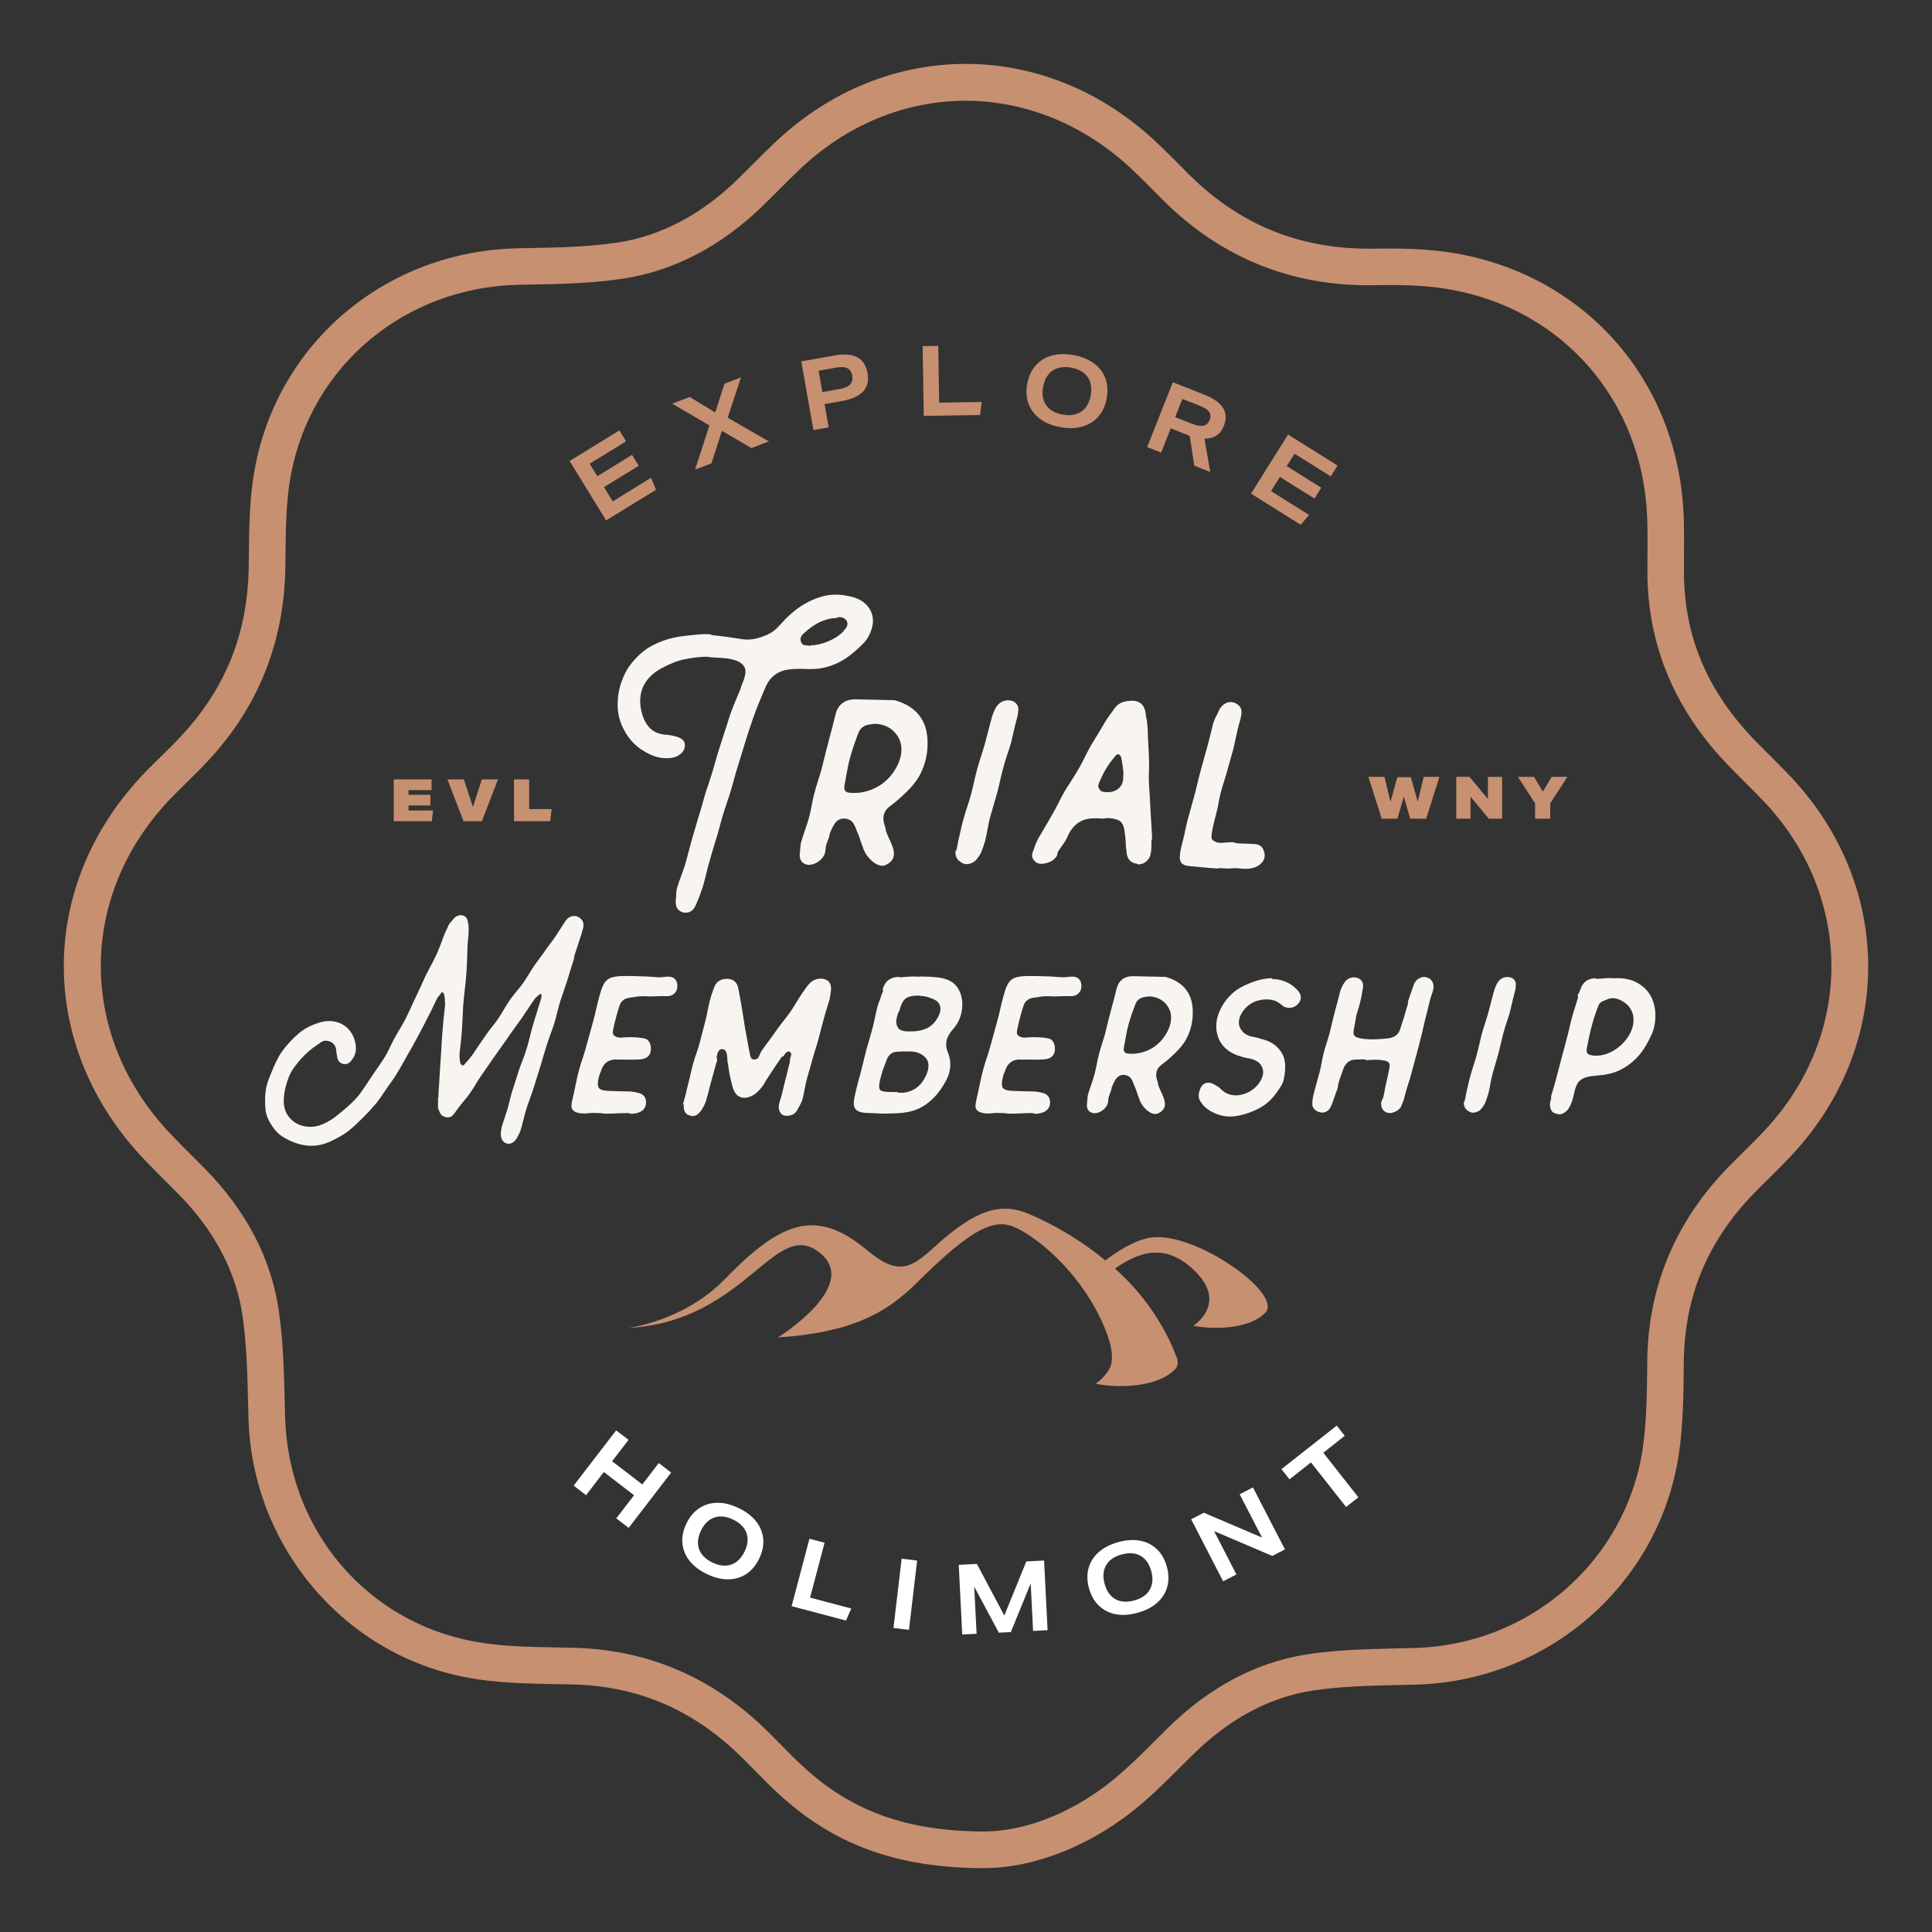 <svg xmlns="http://www.w3.org/2000/svg" id="Layer_1" viewBox="0 0 700 700"><rect x="0" y="0" width="700" height="700" fill="#333333" stroke="none"/><defs><style>.cls-1{fill:#f8f5f0;}.cls-2{fill:#fff;}.cls-3{fill:#c79071;}</style></defs><path class="cls-1" d="M195.81,386.32c.75-2.61,1.51-5.22,2.34-7.83.82-2.61,1.86-5.15,2.68-7.7.82-2.61,1.31-5.29,2.13-7.9.82-2.61,1.79-5.15,2.61-7.76.75-2.61,1.58-5.15,2.4-7.76.14-.41-.07-.48.07-.89.89-2.75,1.86-5.5,2.68-8.25.34-1.17.69-2.13.69-3.09,0-1.31-.76-2.27-1.72-2.82-.96-.55-2.2-.62-3.37,0-1.17.69-1.72,1.86-2.34,2.75-.82,1.24-1.58,2.47-2.34,3.64-1.37,2.13-3.09,4.19-4.54,6.32-1.72,2.4-1.79,2.4-3.44,4.74-1.51,2.13-2.68,4.4-4.19,6.53-1.51,2.06-3.3,3.92-4.74,6.05-1.51,2.13-2.68,4.47-4.12,6.6s-3.23,4.05-4.67,6.25c-1.44,2.13-2.96,4.19-4.33,6.39-.96,1.37-2.06,2.68-3.23,3.92q-.14.14-.27.34c-.21.21-.41.21-.55.14-.27-.07-.55-.27-.69-.62-.48-1.44-.41-3.02-.27-4.54.41-3.23.76-6.6.89-9.83.21-3.02.21-6.12.55-9.14.41-3.5.82-7.08,1.03-10.58.28-3.71.14-7.63.55-11.34.21-1.58.21-3.23.14-4.81,0-.21-.14-.21-.14-.41-.07-1.38-.55-2.61-1.72-2.96-1.44-.48-2.75.14-3.64,1.24-.62.82-1.44,1.58-1.92,2.47-.07.21.07.27-.07.41-1.17,2.13-1.92,4.47-2.75,6.67-.55,1.37-1.1,2.82-1.79,4.12-1.1,2.41-2.54,4.81-3.78,7.42-1.1,2.4-2.2,4.95-3.44,7.49-1.24,2.47-2.27,5.02-3.57,7.56-1.24,2.47-2.82,4.81-4.12,7.21-1.17,2.2-2.13,4.61-3.51,6.8-1.31,2.13-2.82,4.12-4.26,6.32-1.37,2.06-2.75,4.19-4.26,6.32-1.92,2.68-4.61,5.09-7.9,7.76-2.47,2.06-4.81,3.44-7.28,4.26-3.3,1.03-6.94.34-9.41-1.58-2.27-1.86-3.64-4.54-3.37-8.04.14-2.82.82-5.5,1.79-7.9.96-2.54,2.68-4.6,4.47-6.67,1.72-1.92,3.71-3.64,6.11-5.22.55-.34,1.17-.96,2.06-1.24,1.31-.27,2.2.14,2.96.55.76.48,1.31,1.17,1.58,2.47.07.48.07,1.03.14,1.51.07.48.21.96.27,1.44.27,1.44,1.1,2.2,2.34,2.4,1.17.14,2.06-.27,2.89-1.44,1.03-1.31,1.65-2.89,1.51-4.74-.21-3.16-1.72-6.11-4.19-7.76-2.4-1.72-5.63-2.06-8.73-1.17-2.82.82-5.5,2.06-7.83,4.05-2.27,1.92-4.26,4.12-5.98,6.46-1.65,2.34-2.82,5.02-3.92,7.76-.96,2.27-1.79,4.4-2.06,6.73-.27,2.27-.27,4.6,0,7.01.34,2.2,1.31,4.05,2.47,5.7,1.1,1.72,2.54,3.09,4.47,4.19,3.3,1.86,6.46,2.82,9.62,2.82,2.61,0,5.09-.62,7.63-1.92,2.2-1.1,4.4-2.2,6.32-3.85,1.72-1.44,3.37-3.02,5.02-4.67s3.09-3.23,4.6-5.02c1.44-1.79,2.61-3.71,3.92-5.57,1.31-1.86,2.68-3.71,3.85-5.7,1.31-2.2,2.54-4.4,3.71-6.53,1.31-2.2,2.47-4.33,3.64-6.53s2.34-4.4,3.44-6.6c1.17-2.27,2.27-4.47,3.3-6.74.34-.75,1.1-1.44,1.72-2.34.07-.07.27-.14.41-.14.21.07.34.21.41.48.41.96.48,1.99.41,3.16,0,.21.14.21.14.41-.21,2.13-.48,4.26-.69,6.46-.14,1.92-.34,3.85-.48,5.77-.14,1.99-.21,3.92-.34,5.84-.27,3.57-.48,7.22-.69,10.79-.21,2.34-.14,2.34-.27,4.74v.48h-.14v3.92c0,.28.34.48.41.89.34,1.1.89,1.79,1.86,2.13.89.34,1.86.41,2.75-.21.69-.55,1.24-1.44,1.99-2.47,1.31-1.92,3.02-3.64,4.47-5.7,1.38-1.92,2.54-4.12,3.99-6.25,1.31-1.92,2.75-3.92,4.19-6.05,2.13-3.09,4.4-6.11,6.53-9.28,1.44-2.06,2.95-4.05,4.4-6.12,1.37-2.06,2.75-4.19,4.19-6.25.41-.69,1.17-1.24,1.99-1.99.14-.14.34-.21.48-.14s.21.34.27.55c0,.48-.14,1.03-.27,1.44l-2.68,8.66c-.89,2.89-1.44,5.84-2.34,8.73-1.51,5.02-1.92,4.88-3.44,9.9-.69,2.06-1.31,4.12-1.99,6.18-.62,2.06-1.03,4.19-1.65,6.25-.62,2.06-1.37,4.12-1.99,6.18-.27,1.03-.41,2.06-.41,3.09.07,1.58.75,2.75,2.06,3.16,1.37.48,2.89-.41,3.71-1.86.48-.96,1.03-1.85,1.37-2.82.82-2.61,1.31-5.29,2.13-7.9.82-2.54,1.86-5.09,2.68-7.7.82-2.61,1.58-5.22,2.4-7.77Z"></path><path class="cls-1" d="M224.44,364.4c.62-1.86,1.99-2.75,3.98-2.96,1.17-.07,2.4-.48,3.92-.48,1.1-.07,2.2.07,3.3.07,1.37,0,2.75-.14,4.12-.14,1.44,0,2.96.28,4.19-.62s1.58-2.2,1.44-3.57c-.14-1.51-1.03-2.61-2.68-2.82-1.17-.14-2.47.21-3.98.21-1.99-.07-3.99-.34-5.98-.34-1.99-.07-3.92-.14-5.91-.14-3.44,0-5.36.34-6.6,1.24-1.31.89-2.13,2.61-3.02,5.91-.89,3.09-1.44,6.25-2.34,9.41-.82,3.09-1.72,6.11-2.54,9.21-1.17,4.26-1.44,4.19-2.61,8.52-.89,3.3-1.44,6.8-2.27,10.17-.48,1.99-.62,3.16,0,3.99.62.82,1.79,1.31,3.92,1.37,1.1.07,2.2-.21,3.3-.21.82,0,1.72.07,2.54.07.69,0,1.37.21,2.06.21,4.19,0,4.19-.21,8.45-.21.34,0,.69.27.96.27,1.1-.07,2.54-.21,3.71-.96,1.17-.75,1.79-2.06,1.65-3.5-.07-1.58-1.03-2.61-2.34-3.02-1.03-.27-2.13-.55-3.5-.62-1.17,0-2.34-.07-3.44-.07-.82,0-1.65-.07-2.54-.07-3.02-.07-4.61-.28-5.22-1.1-.62-.82-.55-2.4.34-5.29,0-.07.07-.07.07-.14l.21-.34c.76-2.95,2.54-4.54,5.5-4.6.21,0,.21.07.41.07,2.2-.07,4.33.07,6.53,0,1.44-.07,2.89,0,4.19-.75,1.37-.89,1.72-2.34,1.51-3.99-.21-1.51-.96-2.68-2.4-2.96-1.17-.21-2.34-.34-3.5-.41h-.55c-.62-.07-1.31,0-1.92,0-.96-.07-1.99.21-2.95.14-1.17-.14-1.79-.55-2.2-1.03-.28-.48-.28-1.03-.07-1.99.62-3.02,1.44-6.05,2.27-8.52Z"></path><path class="cls-1" d="M286.2,384.67c-.55,2.13-.96,4.19-1.58,6.25-.48,1.92-.89,3.85-1.38,5.77-.34,1.37-1.03,2.89-1.1,4.47,0,.96.41,1.99,1.17,2.61.82.62,1.99.62,3.09.34,1.37-.34,2.2-1.24,2.75-2.47.55-1.1,1.24-2.06,1.58-3.23.62-2.41.96-4.88,1.58-7.35l2.06-7.22c.62-2.47,1.51-4.81,2.13-7.21.69-2.4,1.24-4.88,1.92-7.28.62-2.47,1.44-4.81,2.13-7.22.27-1.1.41-2.34.55-3.57.07-1.17-.21-2.2-.82-2.95-.76-.69-1.86-1.1-3.09-1.03-1.58.07-3.02.75-3.99,1.85-.89.96-1.65,2.2-2.68,3.64-1.44,2.13-2.75,4.47-4.19,6.6-1.51,2.13-3.23,4.12-4.74,6.25-2.75,3.99-2.89,3.92-5.7,7.9-.48.75-.69,1.79-1.31,2.54-.55.62-1.31.55-1.72.48-.48-.14-.82-.48-1.03-1.31-.55-2.61-1.03-5.22-1.44-7.76l-.41-1.99c-.27-1.58-.48-3.23-.75-4.88-.48-3.23-1.1-6.53-1.72-9.76-.41-2.2-1.79-3.44-3.92-3.5s-3.92.89-4.67,2.68c-.62,1.58-1.24,3.3-1.72,5.22-.69,2.54-1.03,5.22-1.72,7.76s-1.31,5.09-1.99,7.63c-.69,2.61-1.72,5.02-2.4,7.63-.69,2.54-1.17,5.08-1.86,7.63-.48,1.72-.34,1.72-.82,3.44-.21.89-.55,1.79-.69,2.54-.07.41-.21.41-.27.82,0,0,.27.07.27.14-.07,2.27.48,3.5,2.06,3.99.41.14.76.27,1.1.27,1.1,0,2.06-.62,2.89-1.65,1.03-1.37,1.79-2.89,2.27-4.67.48-1.65.89-3.3,1.31-5.02.82-2.89,1.58-5.91,2.47-8.8.14-.41-.21-.89-.14-1.38.34-1.72.82-2.82,1.99-2.75,1.31.07,1.72,1.24,1.85,3.09.07.48,0,.96.07,1.37.28,1.31.41,2.61.62,3.92.27,1.58.69,3.23,1.1,4.81.48,1.99,1.37,3.64,2.96,4.19,1.58.62,3.57.07,5.36-1.17,1.37-1.03,2.4-2.41,3.3-3.71.14-.27.07-.34.27-.62,1.92-2.89,3.92-6.05,6.05-9.07.14-.21.41,0,.55-.21,1.03-1.44,1.51-2.06,2.4-1.58.82.48.41,1.31,0,2.75-.07.28.07.55,0,.76Z"></path><path class="cls-1" d="M348.65,364.47c.14-2.96-.75-5.63-2.34-7.42-1.58-1.86-4.12-2.68-7.08-2.96-1.58-.14-3.16-.27-4.74-.27h-1.65v.07c-1.24-.14-1.31-.07-2.54-.07-1.44,0-2.96.27-4.4.27-.07,0-.07-.14-.14-.14-2.96,0-5.02,1.37-5.91,4.33-.14.41.21.48.07.89-.14.55-.48,1.03-.62,1.51-.55,2.06-.82,1.99-1.37,4.05-.69,2.54-1.1,5.22-1.79,7.76s-1.44,5.15-2.2,7.7c-.69,2.54-1.24,5.15-1.92,7.76-.82,3.02-1.58,5.77-2.2,8.59-.55,2.4-.76,4.12.14,5.29.89,1.1,2.54,1.37,4.81,1.44,1.79,0,3.57.21,5.43.21,1.65,0,3.3-.07,5.02-.14,2.54-.14,4.95-.55,7.08-1.44,2.2-.89,4.19-2.34,5.98-4.12,1.58-1.58,3.02-3.57,4.26-5.84,2.06-3.64,2.27-7.15.96-10.45-1.31-3.09-.76-5.77,1.79-8.59,1.92-2.13,3.23-4.95,3.37-8.45ZM335.66,389.34c-1.51,3.64-4.19,5.98-7.97,6.53-.82.14-1.72,0-2.27,0-.14,0-.27-.21-.41-.21-3.23,0-5.43.07-6.18-.82-.62-.82-.21-2.75.48-5.29.55-2.13,1.37-3.85,1.92-5.5.62-1.65,1.65-2.75,3.44-2.95,1.31-.14,2.4-.14,3.5-.14,1.17,0,2.27,0,3.23.14,2.06.41,3.71,1.51,4.54,2.95.76,1.44.55,3.37-.27,5.29ZM339.99,368.25c-.96,1.92-2.34,3.44-4.19,4.33-1.72.76-3.71,1.17-6.05,1.1h-1.44c-1.58-.14-2.47-.62-2.89-1.24-.48-.62-.82-1.58-.62-3.16.14-.89.48-1.79.76-2.68,0-.07.21,0,.21-.07,1.24-4.54,2.2-5.7,6.94-5.84.27,0,.55.14.76.14,1.51,0,2.68.41,3.85.82,1.51.55,2.68,1.24,3.16,2.47.48,1.24.27,2.68-.48,4.12Z"></path><path class="cls-1" d="M370.83,364.4c.62-1.86,1.99-2.75,3.98-2.96,1.17-.07,2.4-.48,3.92-.48,1.1-.07,2.2.07,3.3.07,1.37,0,2.75-.14,4.12-.14,1.44,0,2.96.28,4.19-.62s1.58-2.2,1.44-3.57c-.14-1.51-1.03-2.61-2.68-2.82-1.17-.14-2.47.21-3.98.21-1.99-.07-3.99-.34-5.98-.34-1.99-.07-3.92-.14-5.91-.14-3.44,0-5.36.34-6.6,1.24-1.31.89-2.13,2.61-3.02,5.91-.89,3.09-1.44,6.25-2.34,9.41-.82,3.09-1.72,6.11-2.54,9.21-1.17,4.26-1.44,4.19-2.61,8.52-.89,3.3-1.44,6.8-2.27,10.17-.48,1.99-.62,3.16,0,3.99.62.82,1.79,1.31,3.92,1.37,1.1.07,2.2-.21,3.3-.21.82,0,1.72.07,2.54.07.69,0,1.37.21,2.06.21,4.19,0,4.19-.21,8.45-.21.34,0,.69.27.96.27,1.1-.07,2.54-.21,3.71-.96,1.17-.75,1.79-2.06,1.65-3.5-.07-1.58-1.03-2.61-2.34-3.02-1.03-.27-2.13-.55-3.5-.62-1.17,0-2.34-.07-3.44-.07-.82,0-1.65-.07-2.54-.07-3.02-.07-4.61-.28-5.22-1.1-.62-.82-.55-2.4.34-5.29,0-.07.07-.07.07-.14l.21-.34c.76-2.95,2.54-4.54,5.5-4.6.21,0,.21.07.41.07,2.2-.07,4.33.07,6.53,0,1.44-.07,2.89,0,4.19-.75,1.37-.89,1.72-2.34,1.51-3.99-.21-1.51-.96-2.68-2.4-2.96-1.17-.21-2.34-.34-3.5-.41h-.55c-.62-.07-1.31,0-1.92,0-.96-.07-1.99.21-2.95.14-1.17-.14-1.79-.55-2.2-1.03-.28-.48-.28-1.03-.07-1.99.62-3.02,1.44-6.05,2.27-8.52Z"></path><path class="cls-1" d="M421.13,385.56c1.24-.89,2.2-1.72,3.09-2.54,2.34-2.13,4.26-4.12,5.57-6.53,1.38-2.54,2.13-5.29,2.34-8.18.21-3.85-.41-6.87-1.99-9.14-1.58-2.4-4.12-4.19-7.83-5.22l-11.96-.27c-2.82.07-4.88,1.37-5.7,4.19-2.41,9.62-.76,2.75-2.41,9.34-.69,2.4-1.24,4.95-1.85,7.35-.69,2.47-1.58,4.88-2.2,7.35-.69,2.41-.96,5.02-1.65,7.42-.69,2.47-1.65,4.81-2.34,7.28-.27,1.1-.21,2.13-.34,3.02-.21,1.31.07,2.61,1.1,3.23,1.17.75,2.54.55,3.85-.14,1.1-.62,2.06-1.51,2.54-2.89.27-.82.14-1.72.41-2.54.27-.89.69-1.79.96-2.68.07-.21-.07-.21,0-.41.41-1.1.89-2.2,1.51-3.16.62-.89,1.51-1.51,2.47-1.58.96-.07,2.13.21,2.89,1.03.62.69.96,1.72,1.44,2.96.55,1.17.89,2.34,1.31,3.57.21.48.41.96.55,1.51.55,1.44,1.31,2.47,2.34,3.44.96.89,2.13,1.65,3.37,1.65.82,0,1.58-.48,2.2-.96,1.72-1.37,1.37-3.23.89-4.67-.21-.55-.41-1.1-.69-1.72-.14-.34-.34-.62-.48-1.03-.21-.55-.55-1.17-.76-1.79-.27-.69-.07-.76-.34-1.51-1.03-2.75-.55-4.81,1.72-6.39ZM418.44,379.11c-2.54,1.79-5.5,2.68-8.18,2.68-1.31,0-2.34,0-2.82-.62-.48-.55-.27-1.44-.07-2.54.48-2.47.82-4.95,1.51-7.42.69-2.47,1.51-4.81,2.41-7.15.62-1.79,1.79-2.68,3.98-2.89.27,0,.62-.14.89-.14,2.89,0,5.22,1.24,6.67,3.23,1.65,2.13,1.92,4.95.82,7.97-.96,2.54-2.75,5.08-5.22,6.87Z"></path><path class="cls-1" d="M455.27,362.68c2.27-.69,4.88-.89,7.22.14l1.31.82c.55.34.96.96,1.58,1.17,2.06.89,4.33.07,5.43-1.72,1.03-1.58.48-3.3-1.24-4.88-2.27-2.2-5.22-3.44-8.59-3.5l-.07-.27c-2.75,0-5.36.69-7.76,1.65-2.47.96-4.95,2.2-6.87,4.05-1.92,1.79-3.5,4.05-4.54,6.53-1.51,3.57-1.37,7.28.07,10.17,1.37,2.89,4.26,5.02,7.9,5.98.62.14,1.24.34,1.79.48.89.14,1.72.27,2.47.55,1.79.62,2.89,1.65,3.37,2.96.55,1.37.41,2.89-.48,4.54-1.58,2.96-4.67,5.02-7.9,5.43-1.92.27-4.54.07-6.94-2.47-.41-.48-1.1-.82-1.72-1.17-1.17-.76-2.47-1.17-3.85-.55-.96.48-1.51,1.51-1.79,2.47-.41,1.17-.55,2.47.07,3.64,1.37,2.54,3.78,4.19,6.94,5.22,1.24.41,2.68.62,4.12.62,2.06,0,4.26-.55,6.39-1.24,2.06-.76,4.12-1.65,5.91-2.89,1.85-1.31,3.37-2.95,4.54-4.67.96-1.37,2.06-2.82,2.47-4.54.55-2.4.69-4.67.41-6.53-.28-2.34-1.51-4.12-3.09-5.57-1.44-1.31-3.3-2.2-5.77-2.75-.41-.14-.82-.34-1.31-.41-.82-.21-1.65-.27-2.47-.55-1.92-.55-3.09-1.86-3.71-3.3-.55-1.51-.34-3.16.69-4.95,1.24-2.13,3.16-3.71,5.43-4.47Z"></path><path class="cls-1" d="M517.92,354.57c-1.03-.69-2.4-.82-3.64-.14-1.17.55-1.86,1.65-2.27,3.02-.62,1.86-1.37,3.71-1.92,5.63-.07.21.14.28.07.48l-1.03,3.5c-.48,1.86-1.17,3.64-1.72,5.5-.62,2.27-2.13,3.37-4.47,3.64-3.44.41-6.46.55-9.28.14-1.65-.27-2.61-.55-3.02-1.24-.41-.62-.28-1.58.07-3.16.34-1.51.48-3.16.89-4.67.34-1.17.76-2.27,1.03-3.44.55-2.06.89-3.99,1.17-5.84.28-1.72-.21-2.75-1.44-3.44-1.58-.76-3.44-.55-4.67.75-1.17,1.31-1.86,2.89-2.2,4.19-.14.41-.07.48-.21.89l-1.86,7.01c-.62,2.34-1.1,4.74-1.72,7.08-.62,2.27-1.44,4.54-2.06,6.87-.62,2.34-.89,4.81-1.51,7.08-.62,2.34-1.31,4.67-1.92,7.01-.41,1.58-.75,3.09-.75,4.54,0,1.17.75,2.13,1.72,2.61,1.1.62,2.54.76,3.64,0,1.03-.62,1.51-1.85,1.99-3.16.41-1.31.96-2.61,1.38-3.92.07-.41.27-.34.34-.76.27-.82.21-1.65.48-2.47.41-1.58,1.1-3.09,1.58-4.67.76-2.27,2.2-3.64,4.54-3.71,1.03,0,2.06-.07,3.02-.07.75,0,.75.41,1.44.34.27,0,.27-.14.48-.14.21-.07.21,0,.41,0,.69,0,1.37-.07,2.06-.07,2.68.14,4.12.34,4.67,1.1.55.69.21,1.99-.34,4.54-.34,1.37-.55,2.82-.96,4.26-.21.96-.27,1.99-.55,2.96q0,.21-.07.41c-.21.89-.82,1.65-.89,2.54-.07,1.1.41,2.27,1.24,2.89.55.48,1.37.62,2.06.62.41,0,.82-.14,1.24-.27,1.31-.41,2.4-1.24,2.89-2.54.69-1.51,1.03-2.95,1.37-4.26.62-2.34,1.44-4.54,2.06-6.87l1.86-6.87c.62-2.27,1.17-4.6,1.79-6.87.62-2.34,1.03-4.67,1.65-6.94.62-2.34,1.1-4.67,1.72-6.94.34-1.24,1.03-2.54,1.1-3.92.14-1.38-.48-2.54-1.44-3.23Z"></path><path class="cls-1" d="M546.7,354.02c-1.92-.21-3.3.69-4.19,2.13-.62,1.1-1.03,2.27-1.31,3.3l-1.99,7.56c-.69,2.47-1.58,4.95-2.27,7.42-.69,2.54-1.17,5.08-1.85,7.63-.62,2.47-1.58,4.88-2.27,7.42-.62,2.2-1.03,4.4-1.58,6.6-.21,1.03-.34,1.99-.62,3.02h-.21c-.21,1.79.55,2.82,1.65,3.5.48.28.96.55,1.58.55,1.1,0,2.27-.48,3.02-1.37.48-.62,1.1-1.38,1.44-2.2.41-1.03.82-2.13,1.17-3.37.62-2.47.89-5.02,1.58-7.42.69-2.47,1.44-4.88,2.13-7.35.62-2.4,1.1-4.95,1.79-7.35.62-2.47,1.58-4.88,2.27-7.28.62-2.47,1.1-4.95,1.79-7.42.21-.69.34-1.58.41-2.54.07-1.44-.96-2.68-2.54-2.82Z"></path><path class="cls-1" d="M588.2,354.51c-1.31-.14-2.61-.14-3.85-.07-.34,0-.75-.07-1.17-.07-2.47,0-2.47.28-4.95.28,0,0,0-.21-.07-.21-3.02,0-4.95,1.65-5.77,4.67-.07.21-.21.41-.28.62-.07.28-.41.48-.48.76-.07.48.21.55.07,1.03-.62,2.4-1.51,4.67-2.13,7.08-.69,2.41-1.1,4.88-1.79,7.22-.62,2.4-1.24,4.81-1.92,7.22l-1.86,7.15c-.62,2.4-1.37,4.81-2.06,7.15,0,.14.14.21.14.34-.34,1.24-.69,2.4-.34,3.78.27,1.31,1.37,2.13,2.75,2.13.07,0,.14.27.21.21,1.44-.07,2.75-.82,3.71-2.27.82-1.31,1.31-2.82,1.65-4.33.69-2.95,1.17-4.67,2.41-5.7,1.24-1.1,3.09-1.58,5.98-1.79,3.02-.21,5.91-.76,8.45-1.99,2.54-1.24,4.88-3.02,6.94-5.36,1.79-2.06,3.23-4.6,4.54-7.49,1.1-2.34,1.51-4.95,1.37-7.97-.21-3.37-1.37-6.25-3.37-8.38-2.06-2.13-4.81-3.64-8.18-3.98ZM586.9,379.04c-2.89,2.47-6.18,3.64-9.21,3.44-1.17-.14-2.06-.21-2.54-.82-.41-.55-.34-1.31-.14-2.27.55-2.47.96-5.08,1.72-7.7.62-2.47,1.44-4.95,2.47-7.42.34-.96,1.17-1.44,2.2-1.79.96-.41,1.85-.82,2.82-.82,1.72,0,3.23.76,4.6,1.72,2.13,1.65,3.23,3.98,3.02,6.67-.14,3.16-1.99,6.46-4.95,9Z"></path><path class="cls-3" d="M649.45,282.08c-2.49-2.65-5.08-5.23-7.58-7.72-2.42-2.41-4.92-4.9-7.26-7.38-16.52-17.59-24.52-37.2-24.48-59.96,0-1.79.01-3.58.02-5.37.03-4.82.06-9.81-.13-14.77-1.91-48.26-34.8-86.41-81.83-94.94-10.3-1.89-21.08-1.99-30.26-1.84-27.09.43-49.63-8.8-68.67-28.43-3.78-3.84-6.72-6.75-9.52-9.42-40.22-38.6-98.7-38.83-139.06-.54-2.64,2.52-5.23,5.1-7.81,7.69-1.8,1.8-3.59,3.6-5.41,5.37-13.22,12.91-27.9,20.68-43.61,23.1-10.97,1.66-22.57,1.85-33.78,2.04l-2.17.04c-47.58.91-86.87,33.64-95.53,79.59-1.96,10.26-2.08,20.77-2.19,30.93-.02,1.9-.04,3.8-.08,5.68-.49,23.57-8.44,43.31-24.31,60.36-2.44,2.65-4.98,5.15-7.68,7.8-1.76,1.73-3.52,3.46-5.25,5.23-39.64,40.76-39.65,100.13-.03,141.16,2.52,2.62,5.08,5.17,7.64,7.73,1.51,1.51,3.03,3.02,4.51,4.53,12.84,13.15,20.54,27.85,22.88,43.68,1.5,10.24,1.77,21.09,2.03,31.58l.15,5.83c1.35,46.36,34.92,85.83,79.79,93.85,10.39,1.9,21,2.09,31.27,2.28,2.2.04,4.39.08,6.57.13,22.37.59,41.34,8.27,58,23.49,2.72,2.49,5.28,5.09,7.99,7.85,2.57,2.62,5.24,5.33,8.01,7.89,20.21,18.84,43.29,27.27,74.84,27.32,19.1,0,40.81-9.02,58.05-24.12,4.6-3.99,8.91-8.3,13.08-12.46,1.45-1.45,2.9-2.9,4.39-4.35,13.16-13.06,27.76-20.92,43.38-23.38,9.92-1.54,20.46-1.78,30.64-2.01,2.24-.05,4.48-.1,6.68-.17,48.03-1.18,88.19-36.11,95.49-83.09,1.64-10.9,1.75-22.02,1.85-32.76v-1.09c.25-23.63,8.53-43.57,25.28-60.93,1.73-1.77,3.5-3.52,5.28-5.27,2.92-2.88,5.93-5.87,8.79-8.96,36.61-39.43,36.63-96.68.03-136.17ZM639.7,409.23c-2.66,2.87-5.57,5.75-8.39,8.54-1.83,1.8-3.65,3.61-5.46,5.46-18.99,19.66-28.75,43.23-29.02,70.04v1.1c-.11,10.29-.21,20.93-1.7,30.88-6.31,40.61-41.09,70.82-82.73,71.84-2.21.06-4.42.11-6.63.17-10.61.24-21.59.5-32.38,2.17-18.44,2.9-35.5,12-50.65,27.04-1.49,1.46-2.96,2.93-4.44,4.41-4.2,4.19-8.16,8.15-12.43,11.85-14.91,13.06-33.35,20.85-49.32,20.85-27.94-.05-48.24-7.37-65.84-23.78-2.57-2.37-5-4.85-7.58-7.47-2.71-2.76-5.52-5.61-8.5-8.34-18.85-17.22-41.26-26.29-66.6-26.96-2.22-.06-4.44-.1-6.68-.14-9.73-.17-19.79-.35-29.14-2.07-39.38-7.04-67.71-40.43-68.9-81.19l-.15-5.77c-.27-10.89-.56-22.14-2.17-33.18-2.76-18.66-11.69-35.82-26.54-51.04-1.53-1.55-3.07-3.09-4.61-4.62-2.5-2.49-4.99-4.99-7.46-7.55-34.46-35.68-34.47-87.29-.02-122.7,1.65-1.69,3.35-3.36,5.04-5.02,2.7-2.65,5.49-5.39,8.13-8.26,17.91-19.24,27.28-42.49,27.84-69.11.03-1.92.06-3.85.08-5.79.11-9.58.22-19.49,1.96-28.61,7.49-39.72,41.52-68.02,82.75-68.8l2.14-.04c11.65-.19,23.7-.39,35.56-2.19,18.51-2.85,35.63-11.84,50.87-26.72,1.85-1.81,3.69-3.65,5.53-5.49,2.51-2.51,5.02-5.02,7.57-7.45,17.42-16.53,38.73-24.78,60.06-24.78s43.13,8.44,60.7,25.3c2.71,2.58,5.56,5.39,9.19,9.09,21.4,22.07,47.77,33.06,78.39,32.43,8.96-.15,18.51-.05,27.66,1.63,40.79,7.39,69.31,40.51,70.96,82.42.19,4.65.15,9.48.12,14.15-.01,1.82-.02,3.64-.02,5.44-.05,25.93,9.39,49.16,28.07,69.05,2.49,2.65,5.07,5.22,7.57,7.71,2.43,2.41,4.93,4.91,7.24,7.37,31.73,34.23,31.71,83.89-.05,118.1h-.01Z"></path><path class="cls-3" d="M426.67,493.14c-.03-.31-.09-.61-.19-.91l-.08-.26c-1.08-2.85-2.31-5.64-3.69-8.36v.08c-4.7-9.12-11.06-17.28-18.75-24.08,8.68-5.97,18.22-9.62,28.95.89,12.12,11.87-.54,19.83-.54,19.83,4.67,1.04,19.28,2.09,26.05-4.67,6.77-6.75-25.5-29.76-41.62-27.24-5.72.89-11.98,4.98-16.33,8.25-8.5-7.01-17.97-12.75-28.12-17.03-9.65-3.88-18.75-1.71-33.91,12.28-8.74,8.01-13.38,10.17-24.43.94-18.83-15.79-31.72-9.59-51.52,10.72-14.78,15.16-34.87,17.57-34.87,17.57,43.22-2.4,53.27-41.01,69.8-26.9,14.07,11.94-15.55,30.33-15.55,30.33,26.5-1.73,39.25-8.87,49.94-19.46,17.37-17.17,26.83-23.88,34.91-20.85,5.68,2.13,17.17,10.2,26.33,23.63.84,1.17,1.64,2.48,2.44,3.79l.33.56c.57.97,1.17,1.98,1.67,3,.38.72.78,1.49,1.17,2.33l.63,1.33c2.54,5.52,4.77,12.33,2.88,16.59-.12.23-.23.45-.36.68l-.09.17c-1.21,1.99-2.83,3.69-4.75,5,5.16,1.17,21.27,2.33,28.73-5.18.8-.8,1.16-1.94.97-3.06Z"></path><polygon class="cls-3" points="237.71 177.44 235.88 173.12 222.01 181.65 218.84 176.49 231.42 168.76 228.99 164.81 216.42 172.54 213.64 168.02 226.84 159.9 224.42 155.95 206.39 167.03 219.61 188.56 237.71 177.44"></polygon><polygon class="cls-3" points="251.84 170.14 257.79 167.87 261.56 156.09 272.24 162.35 278.59 159.93 263.65 151.35 268.46 136.75 262.51 139.02 259.13 149.44 249.91 143.83 243.56 146.25 257.03 154.14 251.84 170.14"></polygon><path class="cls-3" d="M300.24,154.84l-1.5-8.43,6.17-1.09c3.67-.65,6.28-1.82,7.83-3.49,1.55-1.68,2.07-3.91,1.58-6.7-.97-5.46-4.94-7.57-11.91-6.34l-12.09,2.15,4.41,24.88,5.51-.98ZM302.8,133.22c1.86-.33,3.26-.27,4.2.19.94.46,1.53,1.35,1.77,2.67.24,1.35-.01,2.42-.76,3.21-.75.79-2.05,1.35-3.91,1.68l-6.13,1.09-1.37-7.74,6.2-1.1Z"></path><polygon class="cls-3" points="355.08 150.36 355.71 145.64 340.28 145.89 339.95 125.33 334.29 125.42 334.7 150.69 355.08 150.36"></polygon><path class="cls-3" d="M376.88,151.83c1.96,1.42,4.38,2.4,7.26,2.92,2.99.55,5.67.48,8.04-.21,2.37-.68,4.3-1.9,5.81-3.65,1.51-1.75,2.5-3.94,2.98-6.56.49-2.72.32-5.16-.51-7.34s-2.24-3.98-4.2-5.41c-1.96-1.42-4.38-2.4-7.25-2.92-3-.55-5.68-.48-8.04.21-2.37.68-4.3,1.9-5.81,3.65s-2.5,3.94-2.98,6.56c-.49,2.72-.32,5.16.52,7.34.84,2.18,2.24,3.98,4.19,5.41ZM377.95,140.14c.49-2.67,1.62-4.62,3.4-5.84,1.78-1.22,4.03-1.59,6.75-1.09,2.74.5,4.73,1.63,5.96,3.39,1.24,1.76,1.61,3.99,1.12,6.68-.49,2.67-1.62,4.61-3.4,5.84-1.78,1.22-4.03,1.59-6.75,1.09-2.74-.5-4.73-1.63-5.96-3.39s-1.61-3.99-1.12-6.68Z"></path><path class="cls-3" d="M424.18,155.19l6.88,2.72,1.66,10.82,5.76,2.28-2.07-12.08c1.75,0,3.2-.37,4.35-1.13,1.15-.76,2.04-1.93,2.67-3.51,1.94-4.89-.38-8.64-6.94-11.23l-11.55-4.57-9.3,23.5,5.07,2,3.48-8.79ZM428.4,144.53l6.15,2.43c1.78.7,2.96,1.46,3.53,2.27.58.81.64,1.8.18,2.96-.46,1.16-1.21,1.85-2.24,2.06-1.03.21-2.42-.02-4.15-.71l-6.09-2.41,2.62-6.61Z"></path><polygon class="cls-3" points="474.32 186.58 460.53 177.93 463.74 172.8 476.25 180.64 478.71 176.71 466.21 168.87 469.03 164.38 482.16 172.61 484.62 168.68 466.69 157.44 453.27 178.85 471.26 190.13 474.32 186.58"></polygon><polygon class="cls-3" points="156.9 293.65 148.01 293.65 148.01 291.83 155.94 291.83 155.94 287.97 148.01 287.97 148.01 286.27 156.37 286.27 156.37 282.39 142.66 282.39 142.66 297.54 156.45 297.54 156.9 293.65"></polygon><polygon class="cls-3" points="174.59 297.54 180.43 282.39 174.59 282.39 171.33 292.38 168.08 282.39 162.12 282.39 167.93 297.54 174.59 297.54"></polygon><polygon class="cls-3" points="199.86 293.14 191.72 293.14 191.72 282.39 186.24 282.39 186.24 297.54 199.35 297.54 199.86 293.14"></polygon><polygon class="cls-3" points="513.68 290.5 511.17 281.59 506.29 281.59 503.79 290.5 501.63 281.48 495.81 281.48 500.61 296.63 506.31 296.63 508.63 288.59 510.94 296.63 516.73 296.63 521.53 281.48 515.84 281.48 513.68 290.5"></polygon><polygon class="cls-3" points="532.79 288.65 539.45 296.63 544.25 296.63 544.25 281.48 539.09 281.48 539.09 289.46 532.43 281.48 527.64 281.48 527.64 296.63 532.79 296.63 532.79 288.65"></polygon><polygon class="cls-3" points="561.67 296.63 561.67 291.07 567.89 281.48 562.2 281.48 559 286.83 555.81 281.48 549.98 281.48 556.2 291.07 556.2 296.63 561.67 296.63"></polygon><path class="cls-1" d="M228.6,240.6c-1.66,2.07-2.82,4.56-3.73,7.3-.75,2.49-1.16,5.14-1.08,8.13.08,2.9.91,5.89,2.41,8.63,1.41,2.65,3.4,4.98,5.89,6.72,2.49,1.66,5.23,3.07,8.46,3.32,1.91.08,4.23,0,5.97-1.49,1.24-.91,1.82-2.49,1.58-3.82-.25-1.24-1.41-1.99-2.74-2.41-1.16-.33-2.24-.58-3.4-.75-.42,0-.83,0-1.33-.08-4.15-.5-6.55-2.99-7.88-7.13-1.08-3.48-1.16-7.13.33-10.37,1.41-3.07,4.31-5.48,7.63-7.05,2.32-1.16,4.73-2.24,7.38-2.74,2.49-.5,5.14-.91,7.96-.91.75.08,1.58.25,2.32.25,1.58.08,3.32.17,4.9.33,3.9.58,5.64,1.66,6.39,3.07.83,1.33.5,3.32-1,6.8-.25.5-.08.58-.33,1.16-1.66,3.9-3.4,7.88-4.65,12.11-1,3.23-2.16,6.55-3.15,9.79-.83,2.57-1.49,5.14-2.24,7.63-.83,2.82-1.82,5.64-2.74,8.46-.83,2.82-1.58,5.72-2.49,8.54l-2.49,8.46c-.83,2.9-1.49,5.81-2.32,8.63-.83,2.82-2.07,5.56-2.9,8.38-.41,1.24-.33,2.57-.41,3.73-.41,2.99.33,4.56,2.32,5.23.33.08.66.17,1.08.17,1.24,0,2.82-.41,3.9-3.07,1-2.24,1.83-4.56,2.57-6.89.75-2.57,1.24-5.14,1.99-7.72,1-3.57,2.07-7.3,3.23-10.87.75-2.65,1.41-5.39,2.24-7.96.83-2.65,1.82-5.31,2.57-7.88.83-2.65,1.41-5.31,2.24-7.88.83-2.65,1.58-5.23,2.4-7.8,1.16-3.9,2.32-7.38,3.48-10.7,1.33-3.82,2.82-7.14,4.15-10.37,1.66-4.23,4.73-6.72,9.37-7.05,2.07-.25,4.23-.17,6.72-.08,3.9.08,7.47-.75,11.03-2.57,2.99-1.58,5.89-3.98,8.88-7.05,1.08-1.16,1.91-2.57,2.65-4.73,1-2.99.66-5.97-1.41-8.46-1.58-1.91-3.73-2.9-6.14-3.48-2.82-.66-5.64-.91-8.55-.42-2.57.5-5.31,1.49-8.05,3.07-3.73,2.07-6.8,5.14-9.54,8.21-1.74,1.99-3.98,3.07-6.22,3.82-2.16.75-4.48,1.16-7.13.75-3.57-.58-7.05-1.08-10.54-1.41-.5,0-.41-.25-.91-.33-2.57-.25-5.14.17-7.63.41-2.57.25-5.06.58-7.55,1.33-2.49.75-5.14,1.83-7.55,3.4-2.24,1.49-4.23,3.48-5.97,5.64ZM291.15,229.56c3.65-3.4,7.22-5.39,11.7-5.64.41,0,.75-.33,1.08-.33,1.33,0,2.32.42,2.9,1.49.66,1.33-.17,2.49-1.58,3.98-2.65,2.74-7.8,4.73-11.7,4.81-.08,0-.08.25-.17.25-.17,0-.25-.25-.33-.25-1.49,0-2.32-.08-2.82-1.24-.41-1.08-.17-2.07.91-3.07Z"></path><path class="cls-1" d="M302.84,258.43c-2.9,11.61-.91,3.32-2.9,11.28-.83,2.9-1.49,5.97-2.24,8.88-.83,2.99-1.91,5.89-2.65,8.88-.83,2.9-1.16,6.06-1.99,8.96-.83,2.99-1.99,5.81-2.82,8.79-.33,1.33-.25,2.57-.41,3.65-.25,1.58.08,3.15,1.33,3.9,1.41.91,3.07.66,4.65-.17,1.33-.75,2.49-1.82,3.07-3.48.33-1,.17-2.07.5-3.07.33-1.08.83-2.16,1.16-3.24.08-.25-.08-.25,0-.5.5-1.33,1.08-2.65,1.82-3.82.75-1.08,1.83-1.83,2.99-1.91,1.16-.08,2.57.25,3.48,1.24.75.83,1.16,2.07,1.74,3.57.66,1.41,1.08,2.82,1.58,4.31.25.58.5,1.16.66,1.83.66,1.74,1.58,2.99,2.82,4.15,1.16,1.08,2.57,1.99,4.06,1.99,1,0,1.91-.58,2.65-1.16,2.07-1.66,1.66-3.9,1.08-5.64-.25-.66-.5-1.33-.83-2.07-.17-.42-.41-.75-.58-1.24-.25-.66-.66-1.41-.91-2.16-.33-.83-.08-.91-.41-1.82-1.24-3.32-.66-5.81,2.07-7.72,1.49-1.08,2.65-2.07,3.73-3.07,2.82-2.57,5.14-4.98,6.72-7.88,1.66-3.07,2.57-6.39,2.82-9.87.25-4.65-.5-8.3-2.41-11.03-1.91-2.9-4.98-5.06-9.46-6.31l-14.44-.33c-3.4.08-5.89,1.66-6.89,5.06ZM315.7,262.42c.33,0,.75-.17,1.08-.17,3.48,0,6.31,1.49,8.05,3.9,1.99,2.57,2.32,5.97,1,9.62-1.16,3.07-3.32,6.14-6.31,8.3-3.07,2.16-6.64,3.23-9.87,3.23-1.58,0-2.82,0-3.4-.75-.58-.66-.33-1.74-.08-3.07.58-2.99,1-5.97,1.82-8.96.83-2.99,1.83-5.81,2.9-8.63.75-2.16,2.16-3.23,4.81-3.48Z"></path><path class="cls-1" d="M351.87,287.64c-.75,2.99-1.91,5.89-2.74,8.96-.75,2.65-1.24,5.31-1.91,7.96-.25,1.24-.41,2.41-.75,3.65h-.25c-.25,2.16.66,3.4,1.99,4.23.58.33,1.16.66,1.91.66,1.33,0,2.74-.58,3.65-1.66.58-.75,1.33-1.66,1.74-2.65.5-1.24.99-2.57,1.41-4.07.75-2.99,1.08-6.06,1.91-8.96.83-2.99,1.74-5.89,2.57-8.88.75-2.9,1.33-5.97,2.16-8.88.75-2.99,1.91-5.89,2.74-8.79.75-2.99,1.33-5.97,2.16-8.96.25-.83.42-1.91.5-3.07.08-1.74-1.16-3.24-3.07-3.4-2.32-.25-3.98.83-5.06,2.57-.75,1.33-1.24,2.74-1.58,3.98l-2.4,9.13c-.83,2.99-1.91,5.97-2.74,8.96-.83,3.07-1.41,6.14-2.24,9.21Z"></path><path class="cls-1" d="M395.34,269.97c-1.58,2.82-2.9,5.73-4.48,8.55-1.66,2.82-3.48,5.48-5.14,8.21-1.58,2.82-2.9,5.72-4.56,8.54-1.58,2.82-3.23,5.56-4.89,8.38-.91,1.66-1.49,3.4-2.07,5.06-.5,1.16-.25,2.24.5,3.07.75.91,1.74,1.33,3.15,1.16,2.07-.25,3.9-1,5.06-2.82.25-.42.17-1.16.42-1.58,1.16-1.74,2.57-3.4,3.4-5.31,1.16-2.74,2.82-4.65,5.14-5.81,2.07-1,4.65-1.08,7.72-.83.41.08.83-.17,1.16-.17.41.08.83-.08,1.24,0,4.15.42,5.14,1.58,5.56,5.48.17,1.08.25,2.24.33,3.32,0,1.24.17,2.57.33,3.82.25,2.32,1.58,3.65,3.73,3.9.17,0,.25.25.42.25,2.24,0,4.15-1.58,4.56-3.9.33-1.58.25-3.23.25-4.56.08-.5.33-.99.33-1.41h-.5c0-.08.41-.08.41-.08l-.25-4.48c-.17-2.99-.41-5.89-.5-8.71-.08-2.32-.33-4.65-.41-7.05-.08-2.32.17-4.65.08-6.97-.08-3.9-.42-7.72-.5-11.61l-.25-3.07c-.08-.75-.41-1.49-.41-2.24-.17-2.07-.75-3.4-1.91-4.31-1.33-1-3.15-1.16-5.81-.58-1.49.33-2.74,1.16-3.65,2.49-1.24,1.74-2.49,3.32-3.48,4.98-1.58,2.82-3.32,5.48-4.98,8.3ZM403.88,274.2c.33-.42.58-.83,1-.83.08,0,.25-.08.41-.08.5.17.91.75,1,1.41.25,1.24.41,2.41.58,3.65,0,.41.08.91.17,1.33v.58c0,.41-.08.66-.08.91.17,2.24-.66,3.65-1.74,4.56-1.16,1-3.07,1.66-5.89,1.08-.58-.17-.91-.75-1.24-1.24-.17-.41-.25-.91-.08-1.41,1.74-4.4,3.65-7.38,5.89-9.95Z"></path><path class="cls-1" d="M441.54,257.69c-.83,1.66-1.58,3.07-1.99,4.48-.75,2.9-1.41,5.89-2.24,8.79-.75,2.9-1.66,5.81-2.41,8.71-.83,2.99-1.41,5.89-2.24,8.88-.75,2.9-1.66,5.81-2.41,8.71-.75,2.99-1.24,5.97-2.07,8.88-.25,1.08-.58,2.32-.66,3.57-.17,1.41,0,2.24.58,2.99.58.66,1.41.91,2.65,1.08,2.9.25,5.89.58,8.21.75.91,0,1.74.17,2.49.17,0,0,0-.17.08-.17,1.24,0,2.41.17,3.48.17,1,0,1.82-.17,2.65-.17,1.24,0,2.32.33,3.48.25,1.82,0,4.31-.25,6.06-2.24,1.24-1.41,1.24-3.07.58-4.56-.5-1.33-1.58-2.07-3.15-2.16-1.33-.08-2.57-.17-3.82-.17-.75,0-1.49-.08-2.16-.08-.75,0-1.41-.41-2.07-.41-1.66-.08-3.4.33-5.06.17-1.08-.17-1.91-.66-2.32-1.16-.42-.58-.25-1.49-.08-2.65.33-2.41,1.08-4.73,1.58-6.89.66-2.32.91-4.73,1.49-7.05.58-2.32,1.41-4.65,2.07-6.97.75-2.82,1.66-5.72,2.41-8.54.75-2.9,1.24-5.81,1.99-8.71.58-2.16,1.16-3.82,1.16-5.39.08-1-.5-2.07-1.33-2.65-.91-.75-2.32-1.16-3.57-.83-1.58.41-2.74,1.66-3.4,3.23Z"></path><path class="cls-2" d="M223.28,550.14l6.45-8.39-10.95-8.41-6.44,8.39-4.49-3.45,15.39-20.04,4.49,3.45-5.95,7.75,10.95,8.4,5.95-7.75,4.49,3.45-15.39,20.04-4.49-3.45Z"></path><path class="cls-2" d="M275.06,564.73c-1.16,2.4-2.7,4.25-4.62,5.53s-4.11,1.94-6.57,1.97c-2.46.03-5.06-.62-7.81-1.95-2.63-1.27-4.7-2.86-6.21-4.75-1.51-1.89-2.38-4-2.6-6.33s.26-4.73,1.46-7.21c1.16-2.4,2.7-4.25,4.62-5.53,1.92-1.28,4.11-1.94,6.57-1.97,2.46-.03,5.07.62,7.81,1.95,2.63,1.27,4.7,2.86,6.21,4.75,1.51,1.9,2.38,4,2.6,6.33.23,2.32-.26,4.73-1.46,7.21ZM269.77,562.17c1.19-2.46,1.42-4.71.7-6.74-.73-2.03-2.34-3.65-4.85-4.86-2.49-1.2-4.75-1.45-6.79-.75-2.04.7-3.66,2.28-4.84,4.72-1.19,2.46-1.43,4.71-.7,6.74.72,2.03,2.34,3.65,4.84,4.86,2.49,1.2,4.75,1.45,6.79.75,2.04-.7,3.65-2.28,4.84-4.72Z"></path><path class="cls-2" d="M286.82,581.95l6.46-24.43,5.48,1.45-5.26,19.88,14.92,3.94-1.89,4.37-19.71-5.21Z"></path><path class="cls-2" d="M323.72,589.85l2.96-25.1,5.62.67-2.96,25.09-5.62-.66Z"></path><path class="cls-2" d="M374.31,590.92l-.87-17.21-7.19,17.62-4.35.22-8.92-16.67.86,17.07-5.2.26-1.27-25.24,6.57-.33,9.94,18.7,7.98-19.61,6.43-.32,1.27,25.24-5.27.26Z"></path><path class="cls-2" d="M422.77,567.64c.71,2.57.77,4.97.17,7.21s-1.81,4.17-3.64,5.82-4.22,2.87-7.15,3.68c-2.82.78-5.42.96-7.8.53s-4.43-1.45-6.13-3.04c-1.7-1.6-2.92-3.73-3.66-6.39-.71-2.57-.77-4.97-.17-7.21.6-2.23,1.81-4.17,3.64-5.82s4.22-2.87,7.15-3.68c2.82-.78,5.42-.96,7.8-.53,2.38.43,4.43,1.45,6.13,3.04,1.7,1.6,2.92,3.73,3.66,6.39ZM417.11,569.21c-.73-2.64-2.03-4.48-3.91-5.53s-4.16-1.2-6.85-.46c-2.66.74-4.53,2.04-5.6,3.92-1.07,1.88-1.25,4.12-.52,6.74.73,2.64,2.03,4.48,3.91,5.53s4.16,1.2,6.85.46c2.66-.74,4.53-2.04,5.6-3.92,1.07-1.88,1.25-4.12.52-6.74Z"></path><path class="cls-2" d="M460.97,563.74l-21.09-8.99,8.1,15.7-4.81,2.48-11.59-22.46,4.59-2.37,21.09,8.99-8.1-15.69,4.81-2.48,11.59,22.46-4.59,2.37Z"></path><path class="cls-2" d="M487.71,546.01l-12.72-16.15-7.78,6.13-2.91-3.7,20.02-15.77,2.91,3.7-7.78,6.13,12.72,16.15-4.45,3.5Z"></path></svg>